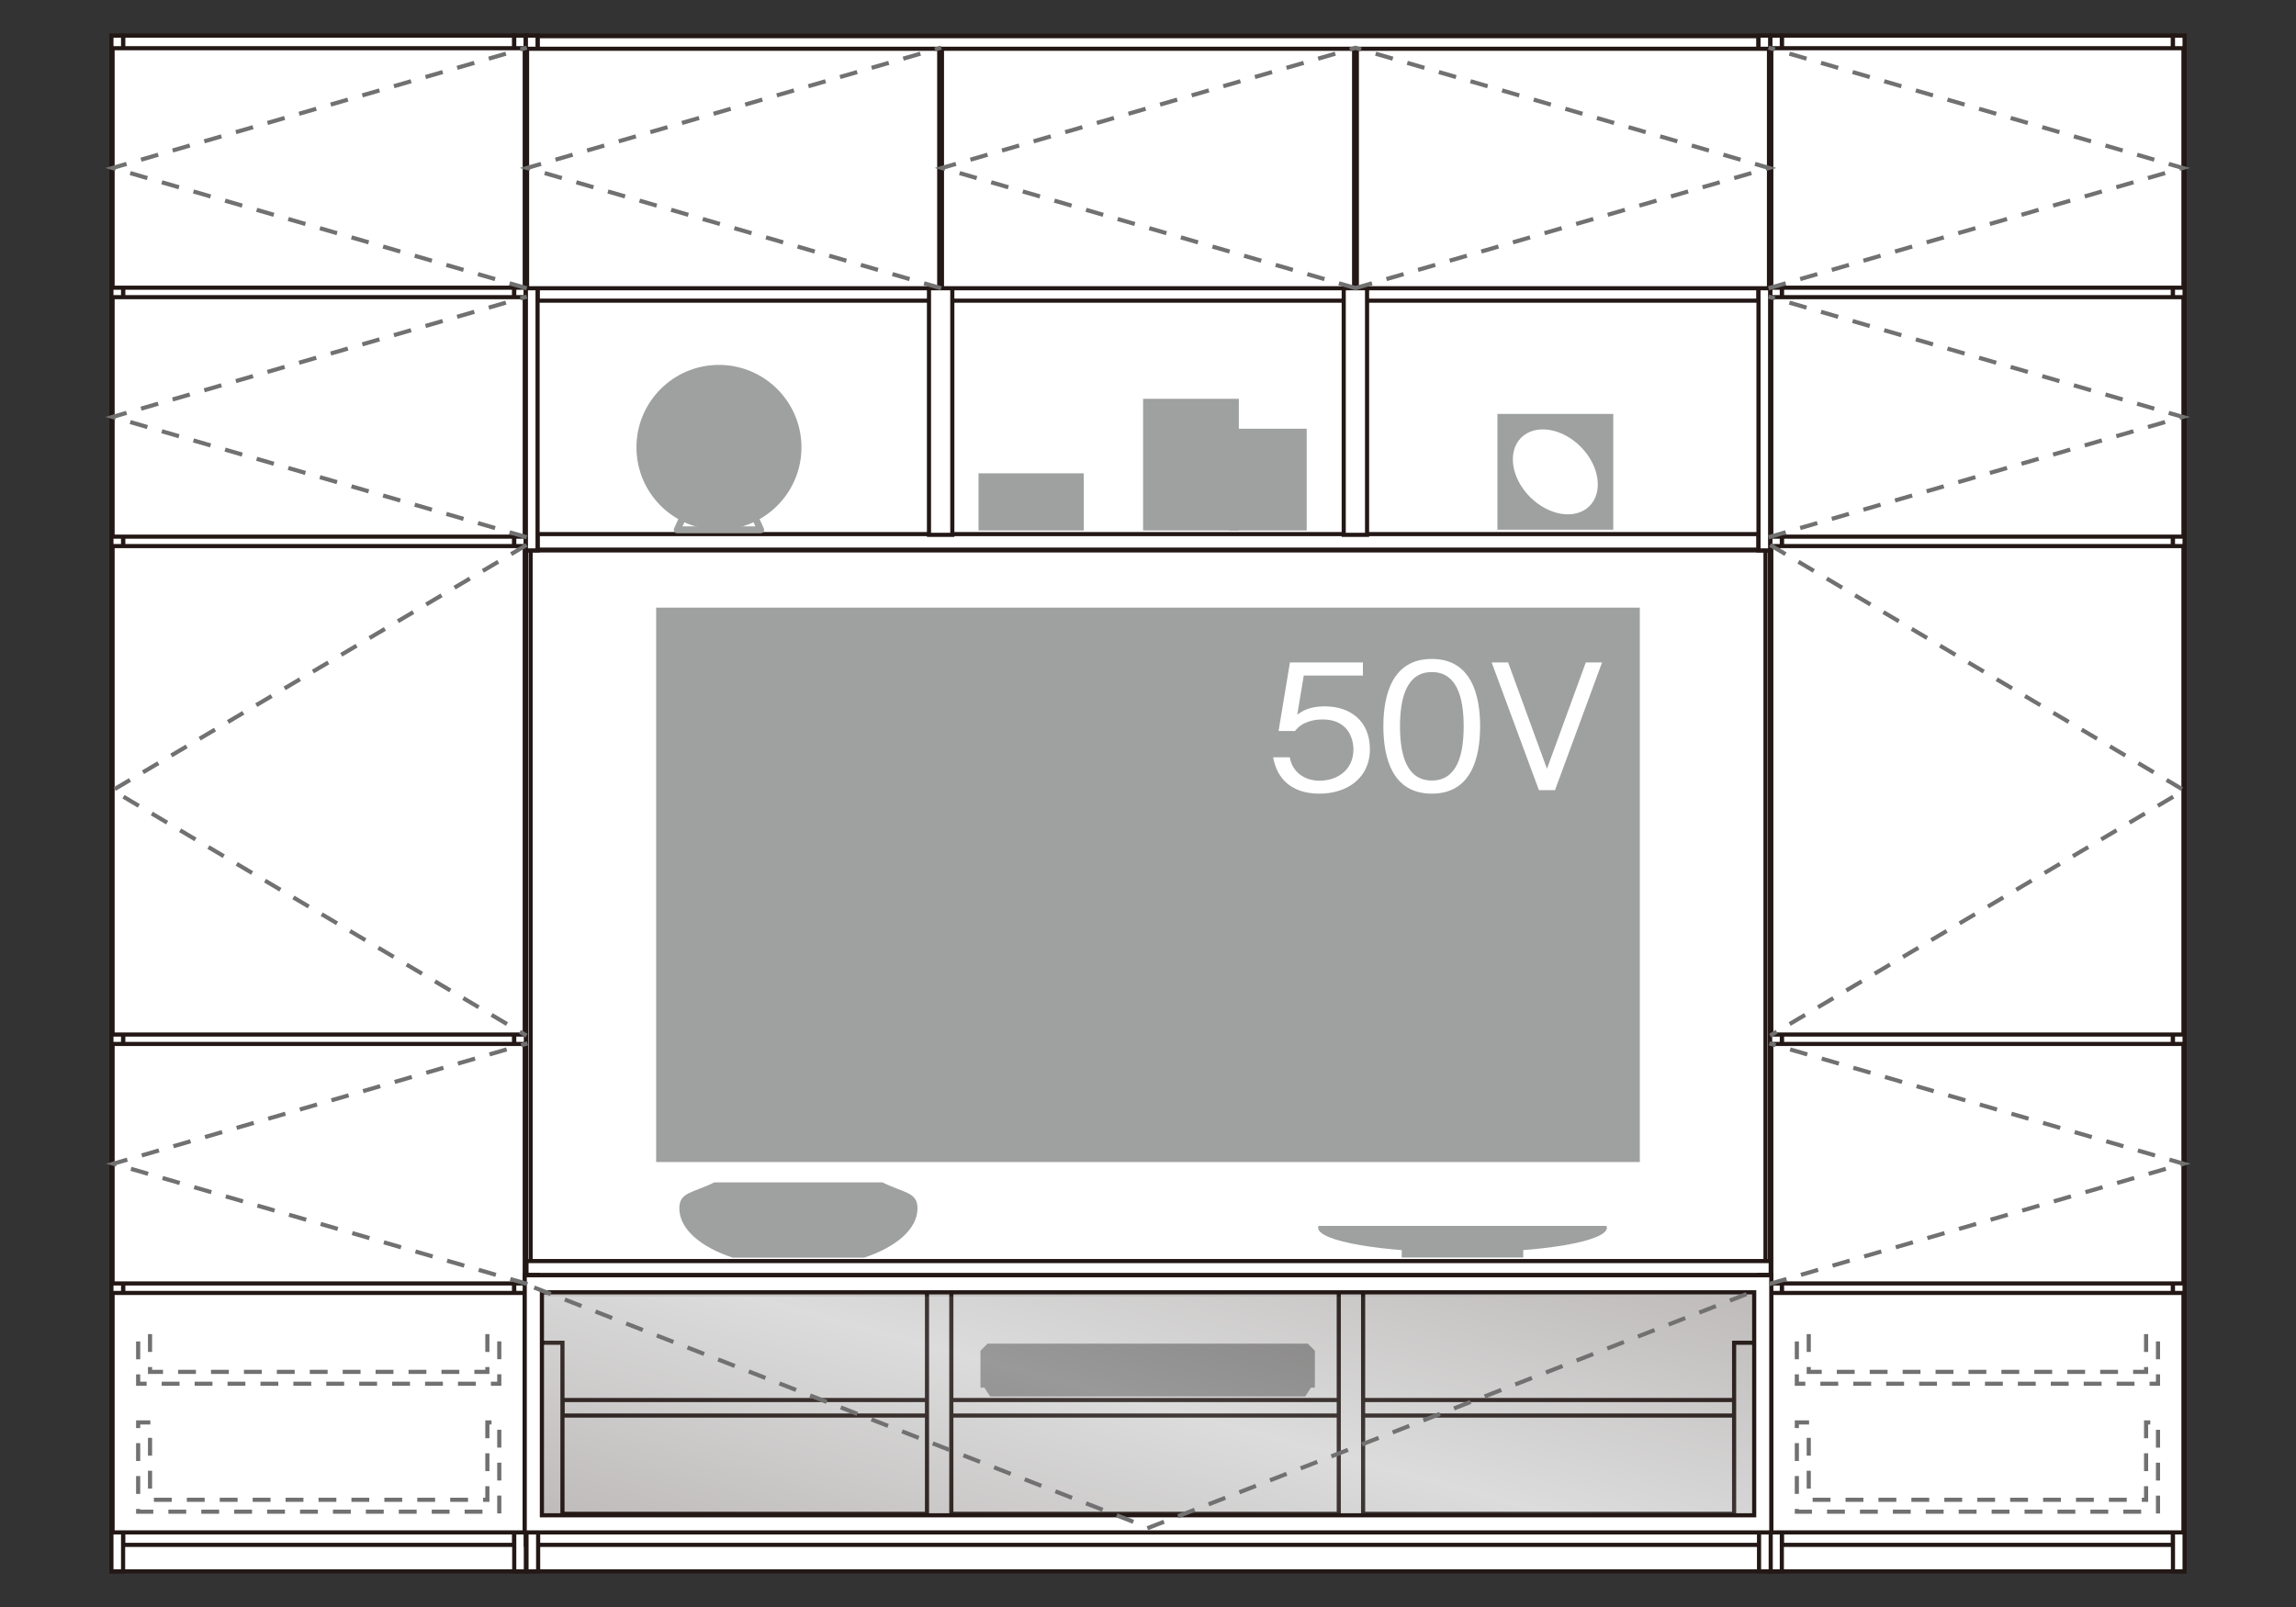 <?xml version="1.0" encoding="UTF-8"?><svg id="_レイヤー_1" xmlns="http://www.w3.org/2000/svg" xmlns:xlink="http://www.w3.org/1999/xlink" viewBox="0 0 500 350"><rect x="0" y="0" width="500" height="350" fill="#333333" stroke="none"/><defs><style>.cls-1{clip-path:url(#clippath);}.cls-2,.cls-3,.cls-4,.cls-5,.cls-6{fill:none;}.cls-2,.cls-7,.cls-8,.cls-9,.cls-10{stroke-width:0px;}.cls-3{stroke:#727171;stroke-dasharray:0 0 2.987 4.182;stroke-linecap:square;}.cls-3,.cls-5{stroke-width:.9px;}.cls-7{fill:url(#_名称未設定グラデーション_2-2);}.cls-4{stroke:#9fa0a0;stroke-linejoin:round;}.cls-4,.cls-6{stroke-width:1.49px;}.cls-11{clip-path:url(#clippath-1);}.cls-12{clip-path:url(#clippath-4);}.cls-13{clip-path:url(#clippath-3);}.cls-14{clip-path:url(#clippath-2);}.cls-15{clip-path:url(#clippath-7);}.cls-16{clip-path:url(#clippath-8);}.cls-17{clip-path:url(#clippath-6);}.cls-18{clip-path:url(#clippath-5);}.cls-19{clip-path:url(#clippath-9);}.cls-20{clip-path:url(#clippath-10);}.cls-5,.cls-6{stroke:#231815;}.cls-8{fill:url(#_名称未設定グラデーション_2);}.cls-21{opacity:.3;}.cls-22{opacity:.7;}.cls-23{opacity:0;}.cls-9{fill:#9fa0a0;}.cls-10{fill:#fff;}</style><clipPath id="clippath"><rect class="cls-2" x="115.998" y="279.845" width="268.332" height="53.649"/></clipPath><clipPath id="clippath-1"><polygon class="cls-2" points="116.752 280.586 116.745 280.601 116.745 332.745 383.582 332.745 383.582 280.593 383.568 280.586 116.752 280.586"/></clipPath><linearGradient id="_名称未設定グラデーション_2" x1="-2358.433" y1="1756.329" x2="-2351.404" y2="1756.329" gradientTransform="translate(40270.093 30154.064) scale(16.994 -16.994)" gradientUnits="userSpaceOnUse"><stop offset="0" stop-color="#231815"/><stop offset=".5" stop-color="#898989"/><stop offset="1" stop-color="#231815"/></linearGradient><clipPath id="clippath-2"><rect class="cls-2" x="116" y="279.841" width="268.334" height="53.649"/></clipPath><clipPath id="clippath-3"><rect class="cls-2" x="117.02" y="280.86" width="266.302" height="51.617"/></clipPath><clipPath id="clippath-4"><polygon class="cls-2" points="117.764 281.599 117.764 281.606 117.764 331.733 117.771 331.733 382.57 331.733 382.57 331.726 382.57 281.599 382.563 281.599 117.764 281.599"/></clipPath><linearGradient id="_名称未設定グラデーション_2-2" x1="-2355.654" y1="1753.57" x2="-2348.625" y2="1753.57" gradientTransform="translate(39390.117 29486.328) scale(16.64 -16.64)" xlink:href="#_名称未設定グラデーション_2"/><clipPath id="clippath-5"><rect class="cls-2" x="117.019" y="280.861" width="266.303" height="51.617"/></clipPath><clipPath id="clippath-6"><rect class="cls-2" x="24.072" y="320.44" width="13.759" height="13.759"/></clipPath><clipPath id="clippath-7"><rect class="cls-2" x="24.074" y="320.438" width="13.762" height="13.762"/></clipPath><clipPath id="clippath-8"><rect class="cls-2" x="385.293" y="320.44" width="13.758" height="13.759"/></clipPath><clipPath id="clippath-9"><rect class="cls-2" x="114.075" y="319.436" width="13.765" height="13.759"/></clipPath><clipPath id="clippath-10"><rect class="cls-2" x="114.074" y="319.433" width="13.762" height="13.762"/></clipPath></defs><rect class="cls-10" x="114.538" y="119.711" width="270.956" height="222.523"/><rect class="cls-5" x="114.54" y="119.711" width="270.956" height="222.523"/><rect class="cls-10" x="115.55" y="119.704" width="268.925" height="215.747"/><rect class="cls-5" x="115.549" y="119.706" width="268.925" height="215.747"/><rect class="cls-10" x="24.264" y="7.775" width="90.253" height="334.459"/><rect class="cls-5" x="24.264" y="7.775" width="90.253" height="334.459"/><rect class="cls-10" x="26.808" y="7.768" width="85.178" height="3.388"/><rect class="cls-5" x="26.804" y="7.773" width="85.178" height="3.381"/><rect class="cls-10" x="26.808" y="333.082" width="85.178" height="3.388"/><rect class="cls-5" x="26.804" y="333.088" width="85.178" height="3.381"/><rect class="cls-10" x="26.808" y="278.871" width="85.178" height="3.388"/><rect class="cls-5" x="26.804" y="278.864" width="85.178" height="3.395"/><rect class="cls-10" x="26.808" y="224.647" width="85.178" height="3.388"/><rect class="cls-5" x="26.804" y="224.656" width="85.178" height="3.381"/><rect class="cls-10" x="26.808" y="170.429" width="85.178" height="3.381"/><rect class="cls-5" x="26.804" y="170.433" width="85.178" height="3.381"/><rect class="cls-10" x="26.808" y="116.197" width="85.178" height="3.388"/><rect class="cls-5" x="26.804" y="116.211" width="85.178" height="3.381"/><rect class="cls-10" x="26.808" y="61.979" width="85.178" height="3.402"/><rect class="cls-5" x="26.804" y="61.981" width="85.178" height="3.395"/><rect class="cls-10" x="24.264" y="7.768" width="2.544" height="334.466"/><rect class="cls-5" x="24.264" y="7.775" width="2.544" height="334.459"/><rect class="cls-10" x="111.986" y="7.768" width="2.53" height="334.466"/><rect class="cls-5" x="111.986" y="7.775" width="2.53" height="334.459"/><rect class="cls-10" x="385.487" y="7.775" width="90.253" height="334.459"/><rect class="cls-5" x="385.483" y="7.775" width="90.253" height="334.459"/><rect class="cls-10" x="388.031" y="7.768" width="85.179" height="3.388"/><rect class="cls-5" x="388.025" y="7.773" width="85.178" height="3.381"/><rect class="cls-10" x="388.031" y="333.082" width="85.179" height="3.388"/><rect class="cls-5" x="388.025" y="333.088" width="85.178" height="3.381"/><rect class="cls-10" x="114.517" y="333.082" width="270.97" height="3.388"/><rect class="cls-5" x="114.52" y="333.088" width="270.97" height="3.381"/><rect class="cls-10" x="388.031" y="278.871" width="85.179" height="3.388"/><rect class="cls-5" x="388.025" y="278.864" width="85.178" height="3.395"/><rect class="cls-10" x="388.031" y="224.647" width="85.179" height="3.388"/><rect class="cls-5" x="388.025" y="224.656" width="85.178" height="3.381"/><rect class="cls-10" x="388.031" y="170.429" width="85.179" height="3.381"/><rect class="cls-5" x="388.025" y="170.433" width="85.178" height="3.381"/><rect class="cls-10" x="388.031" y="116.197" width="85.179" height="3.388"/><rect class="cls-5" x="388.025" y="116.211" width="85.178" height="3.381"/><rect class="cls-10" x="388.031" y="61.979" width="85.179" height="3.402"/><rect class="cls-5" x="388.025" y="61.981" width="85.178" height="3.395"/><rect class="cls-10" x="385.487" y="7.768" width="2.544" height="334.466"/><rect class="cls-5" x="385.485" y="7.775" width="2.544" height="334.459"/><rect class="cls-10" x="473.21" y="7.768" width="2.53" height="334.466"/><rect class="cls-5" x="473.206" y="7.775" width="2.53" height="334.459"/><rect class="cls-10" x="114.531" y="7.768" width="270.956" height="112.112"/><rect class="cls-5" x="114.527" y="7.767" width="270.956" height="112.112"/><rect class="cls-10" x="117.068" y="116.323" width="265.874" height="3.388"/><rect class="cls-5" x="117.07" y="116.325" width="265.874" height="3.381"/><rect class="cls-10" x="117.068" y="62.098" width="265.874" height="3.388"/><rect class="cls-5" x="117.07" y="62.102" width="265.874" height="3.381"/><rect class="cls-10" x="117.068" y="7.88" width="265.874" height="3.395"/><rect class="cls-5" x="117.07" y="7.878" width="265.874" height="3.395"/><rect class="cls-10" x="114.524" y="7.768" width="2.551" height="112.119"/><rect class="cls-5" x="114.523" y="7.767" width="2.544" height="112.112"/><rect class="cls-10" x="382.942" y="7.768" width="2.544" height="112.119"/><rect class="cls-5" x="382.946" y="7.767" width="2.537" height="112.112"/><rect class="cls-10" x="292.626" y="11.156" width="5.082" height="105.336"/><rect class="cls-5" x="292.623" y="11.156" width="5.082" height="105.329"/><rect class="cls-10" x="202.31" y="11.156" width="5.082" height="105.336"/><rect class="cls-5" x="202.304" y="11.156" width="5.082" height="105.329"/><rect class="cls-10" x="114.65" y="274.661" width="270.956" height="3.043"/><rect class="cls-5" x="114.653" y="274.656" width="270.956" height="3.05"/><rect class="cls-10" x="117.195" y="329.702" width="265.867" height="3.381"/><rect class="cls-5" x="117.19" y="329.707" width="265.874" height="3.381"/><rect class="cls-10" x="117.195" y="277.845" width="265.867" height="3.388"/><rect class="cls-5" x="117.19" y="277.85" width="265.874" height="3.381"/><rect class="cls-10" x="114.65" y="277.705" width="2.544" height="64.529"/><rect class="cls-5" x="114.656" y="277.705" width="2.537" height="64.529"/><rect class="cls-10" x="383.062" y="277.705" width="2.551" height="64.529"/><rect class="cls-5" x="383.065" y="277.705" width="2.544" height="64.529"/><rect class="cls-9" x="142.891" y="132.341" width="214.215" height="120.743"/><path class="cls-10" d="M287.348,172.853c-6.021,0-9.259-3.163-10.097-7.925h3.619c.571,3.315,3.314,5.105,6.478,5.105,3.924,0,7.392-2.362,7.392-6.82,0-1.295-.457-6.516-6.744-6.516-1.715,0-4.42.419-5.981,2.515h-3.582l2.477-14.936h15.889v2.858h-12.879l-1.409,8.496c.99-.686,2.591-1.791,5.943-1.791,5.678,0,9.868,3.239,9.868,9.335,0,6.363-5.067,9.678-10.973,9.678Z"/><path class="cls-10" d="M311.81,172.853c-8.535,0-10.554-7.659-10.554-14.669s2.019-14.669,10.554-14.669,10.516,7.734,10.516,14.669c0,6.972-1.981,14.669-10.516,14.669ZM311.81,146.372c-5.448,0-6.935,5.562-6.935,11.812,0,6.515,1.601,11.811,6.935,11.811,5.372,0,6.935-5.334,6.935-11.811,0-6.439-1.562-11.812-6.935-11.812Z"/><path class="cls-10" d="M338.634,172.09h-3.505l-10.288-27.814h3.582l8.458,23.166,8.459-23.166h3.543l-10.249,27.814Z"/><rect class="cls-10" x="122.487" y="304.912" width="255.156" height="3.388"/><rect class="cls-5" x="122.484" y="304.919" width="255.156" height="3.381"/><rect class="cls-10" x="201.867" y="278.007" width="5.299" height="54.063"/><rect class="cls-5" x="201.871" y="278.015" width="5.299" height="54.056"/><rect class="cls-10" x="291.544" y="278.007" width="5.3" height="54.063"/><rect class="cls-5" x="291.544" y="278.015" width="5.3" height="54.056"/><rect class="cls-10" x="117.195" y="292.437" width="5.292" height="39.634"/><rect class="cls-5" x="117.187" y="292.445" width="5.299" height="39.627"/><rect class="cls-10" x="377.643" y="292.437" width="5.3" height="39.634"/><rect class="cls-5" x="377.638" y="292.445" width="5.307" height="39.627"/><rect class="cls-9" x="267.612" y="93.375" width="16.946" height="22.161"/><rect class="cls-9" x="213.092" y="103.088" width="22.92" height="12.447"/><rect class="cls-9" x="248.93" y="86.86" width="20.854" height="28.676"/><path class="cls-9" d="M147.937,263.168c0,4.498,4.618,8.427,11.611,10.74h28.641c6.993-2.312,11.618-6.241,11.618-10.74,0-3.563-2.924-3.31-7.64-5.651h-36.604c-4.709,2.34-7.626,2.087-7.626,5.651"/><path class="cls-9" d="M287.147,267.002c-.056.127-.105.26-.105.38,0,2.98,14.071,5.391,31.439,5.391s31.46-2.411,31.46-5.391c0-.119-.07-.253-.119-.38h-62.673Z"/><rect class="cls-9" x="305.256" y="269.39" width="26.462" height="4.491"/><polygon class="cls-9" points="286.342 302.223 286.342 294.182 284.789 292.636 215.073 292.636 213.52 294.182 213.52 302.223 214.377 302.223 215.628 304.149 284.24 304.149 285.484 302.223 286.342 302.223"/><path class="cls-9" d="M138.602,97.431c0-9.917,8.041-17.958,17.958-17.958s17.972,8.041,17.972,17.958-8.041,17.958-17.972,17.958-17.958-8.041-17.958-17.958"/><polygon class="cls-4" points="147.475 115.388 156.57 95.364 165.658 115.388 147.475 115.388"/><path class="cls-9" d="M326.096,115.372h25.225v-25.225h-25.225v25.225ZM346.148,110.213c-3.036,3.036-8.828,2.158-12.939-1.954-4.112-4.119-4.983-9.896-1.947-12.932,3.036-3.029,8.821-2.165,12.939,1.947,4.105,4.112,4.983,9.903,1.947,12.939"/><rect class="cls-10" x="24.517" y="10.502" width="89.754" height="52.159"/><rect class="cls-5" x="24.517" y="10.499" width="89.754" height="52.159"/><rect class="cls-10" x="24.517" y="64.72" width="89.754" height="52.159"/><rect class="cls-5" x="24.517" y="64.721" width="89.754" height="52.159"/><rect class="cls-10" x="24.517" y="118.931" width="89.754" height="106.383"/><rect class="cls-5" x="24.517" y="118.934" width="89.754" height="106.383"/><rect class="cls-10" x="24.517" y="227.367" width="89.754" height="52.159"/><rect class="cls-5" x="24.517" y="227.369" width="89.754" height="52.159"/><rect class="cls-10" x="24.517" y="281.599" width="89.754" height="52.152"/><rect class="cls-5" x="24.517" y="281.599" width="89.754" height="52.152"/><rect class="cls-10" x="385.74" y="10.502" width="89.754" height="52.159"/><rect class="cls-5" x="385.738" y="10.499" width="89.754" height="52.159"/><rect class="cls-10" x="385.74" y="64.72" width="89.754" height="52.159"/><rect class="cls-5" x="385.738" y="64.721" width="89.754" height="52.159"/><rect class="cls-10" x="385.74" y="118.931" width="89.754" height="106.383"/><rect class="cls-5" x="385.738" y="118.934" width="89.754" height="106.383"/><rect class="cls-10" x="385.74" y="227.367" width="89.754" height="52.159"/><rect class="cls-5" x="385.738" y="227.369" width="89.754" height="52.159"/><rect class="cls-10" x="385.74" y="281.599" width="89.754" height="52.152"/><rect class="cls-5" x="385.738" y="281.599" width="89.754" height="52.152"/><rect class="cls-10" x="114.784" y="10.621" width="89.754" height="52.159"/><rect class="cls-5" x="114.782" y="10.619" width="89.754" height="52.159"/><rect class="cls-10" x="205.128" y="10.621" width="89.754" height="52.159"/><rect class="cls-5" x="205.13" y="10.619" width="89.754" height="52.159"/><rect class="cls-10" x="295.48" y="10.621" width="89.754" height="52.159"/><rect class="cls-5" x="295.479" y="10.619" width="89.754" height="52.159"/><g class="cls-21"><g class="cls-1"><g class="cls-11"><rect class="cls-8" x="190.441" y="171.043" width="119.444" height="271.245" transform="translate(-110.8 468.934) rotate(-75)"/></g><g class="cls-14"><rect class="cls-6" x="116.746" y="280.588" width="266.837" height="52.159"/><g class="cls-22"><g class="cls-13"><g class="cls-12"><rect class="cls-7" x="191.685" y="172.286" width="116.963" height="268.759" transform="translate(-110.797 468.937) rotate(-75)"/></g><g class="cls-18"><rect class="cls-6" x="117.77" y="281.603" width="264.799" height="50.127"/></g></g></g></g></g></g><path class="cls-10" d="M114.271,333.75h271.462v-56.01H114.271v56.01ZM382.015,330.025H118.01v-48.567h264.005v48.567Z"/><path class="cls-5" d="M114.269,333.754h271.469v-56.01H114.269v56.01ZM382.013,330.028H118.008v-48.567h264.005v48.567Z"/><polyline class="cls-3" points="385.873 118.93 475.627 172.122 385.873 225.321"/><polyline class="cls-3" points="114.273 118.93 24.519 172.122 114.273 225.321"/><polyline class="cls-3" points="116.748 280.584 250.135 332.743 383.585 280.584"/><polyline class="cls-3" points="385.576 116.882 475.33 90.806 385.576 64.723"/><polyline class="cls-3" points="385.576 62.658 475.33 36.583 385.576 10.5"/><polyline class="cls-3" points="295.478 62.658 385.232 36.583 295.478 10.5"/><polyline class="cls-3" points="114.273 116.882 24.519 90.806 114.273 64.723"/><polyline class="cls-3" points="385.739 279.528 475.493 253.452 385.739 227.369"/><polyline class="cls-3" points="114.437 279.528 24.683 253.452 114.437 227.369"/><polyline class="cls-3" points="114.273 62.658 24.519 36.583 114.273 10.5"/><polyline class="cls-3" points="204.534 62.658 114.78 36.583 204.534 10.5"/><polyline class="cls-3" points="294.883 62.658 205.129 36.583 294.883 10.5"/><polygon class="cls-3" points="106.135 309.802 106.135 326.649 32.673 326.649 32.673 309.802 30.086 309.802 30.086 329.243 108.728 329.243 108.728 309.802 106.135 309.802"/><polygon class="cls-3" points="106.135 291.016 106.135 298.79 32.673 298.79 32.673 291.016 30.086 291.016 30.086 301.376 108.728 301.376 108.728 291.016 106.135 291.016"/><g class="cls-23"><g class="cls-17"><g class="cls-15"><polyline class="cls-3" points="37.384 333.751 24.522 333.751 24.522 320.889"/></g></g></g><polygon class="cls-3" points="467.354 309.802 467.354 326.649 393.892 326.649 393.892 309.802 391.299 309.802 391.299 329.243 469.948 329.243 469.948 309.802 467.354 309.802"/><polygon class="cls-3" points="467.354 291.016 467.354 298.79 393.892 298.79 393.892 291.016 391.299 291.016 391.299 301.376 469.948 301.376 469.948 291.016 467.354 291.016"/><g class="cls-23"><g class="cls-16"><polyline class="cls-3" points="398.603 333.751 385.741 333.751 385.741 320.889"/></g></g><g class="cls-23"><g class="cls-19"><g class="cls-20"><polyline class="cls-3" points="127.389 332.748 114.527 332.748 114.527 319.886"/></g></g></g></svg>